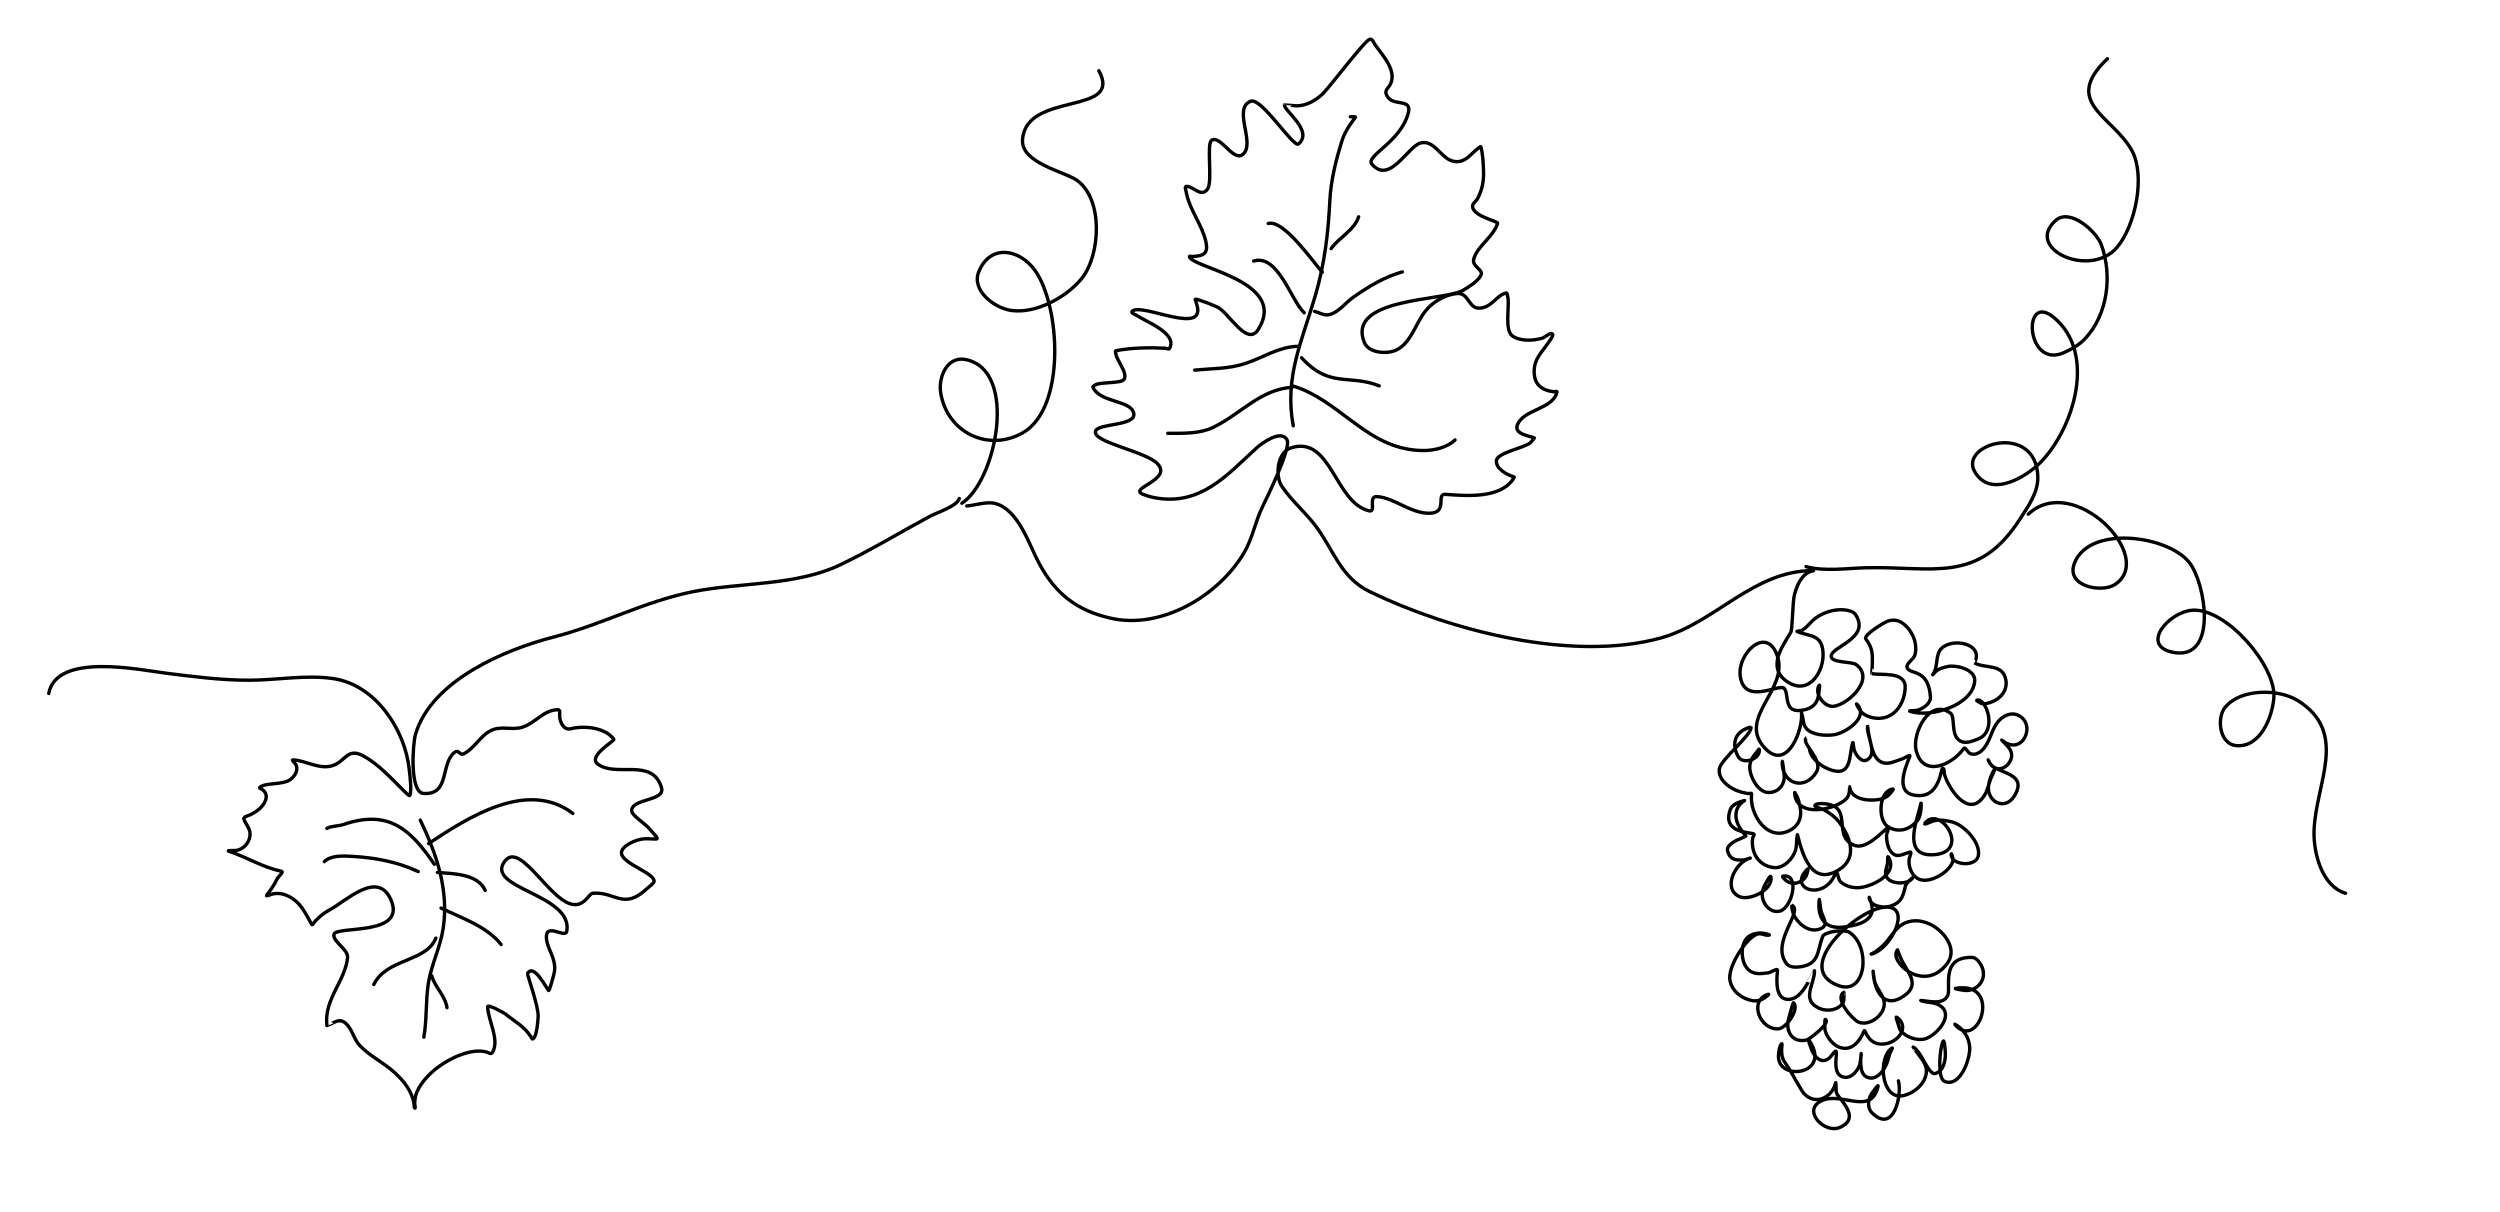 <?xml version="1.0" encoding="UTF-8" standalone="no"?><!DOCTYPE svg PUBLIC "-//W3C//DTD SVG 1.1//EN" "http://www.w3.org/Graphics/SVG/1.1/DTD/svg11.dtd"><svg width="100%" height="100%" viewBox="0 0 1654 802" version="1.1" xmlns="http://www.w3.org/2000/svg" xmlns:xlink="http://www.w3.org/1999/xlink" xml:space="preserve" xmlns:serif="http://www.serif.com/" style="fill-rule:evenodd;clip-rule:evenodd;stroke-linejoin:round;stroke-miterlimit:2;"><rect id="vigne-2" serif:id="vigne 2" x="0" y="-0" width="1653.4" height="801.319" style="fill:none;"/><path d="M32.251,458.792c5.089,-27.44 60.732,-15.505 77.755,-13.382c18.408,2.296 36.037,4.614 54.68,4.623c18.343,0.009 37.621,-3.75 55.852,-1.064c27.953,4.118 47.303,33.679 50.159,59.665c0.269,2.452 2.066,15.986 0.292,17.741c-0.316,0.312 -3.816,-3.16 -4.255,-3.597c-7.796,-7.764 -16.69,-17.47 -26.391,-22.684c-11.694,-6.285 -11.746,5.6 -22.974,7.032c-7.981,1.019 -15.569,-3.973 -23.56,-4.397c-1.379,-0.073 1.66,2.244 2.168,3.527c1.423,3.591 -1.084,7.379 -3.88,9.487c-4.952,3.734 -16.943,1.848 -20.295,5.251c-0.494,0.502 1.124,0.849 1.68,1.28c2.47,1.919 3.296,4.324 2.127,7.396c-1.627,4.272 -5.848,7.281 -9.777,9.259c-0.371,0.187 -4.621,1.816 -4.609,1.975c0.241,3.345 4.066,6.419 4.194,10.536c0.154,4.983 -3.138,9.428 -7.821,10.934c-2.003,0.644 -8.261,0.077 -6.267,0.747c12.362,4.157 21.82,10.436 34.829,13.316c1.913,0.424 -2.028,3.36 -2.876,5.127c-1.953,4.073 -4.143,7.188 -6.863,10.691c-0.929,1.196 2.953,-0.675 4.446,-0.928c3.226,-0.547 5.957,-0.184 8.94,1.128c9.17,4.033 11.991,11.471 16.413,19.107c0.554,0.958 1.643,-1.486 2.423,-2.271c2.851,-2.869 5.691,-5.364 9.293,-7.247c10.62,-5.552 31.748,-26.769 40.596,-6.965c10.965,24.541 -35.96,17.184 -37.559,23.032c-1.26,4.607 9.49,9.934 8.971,15.406c-1.481,15.623 -15.684,27.364 -13.678,44.987c0.007,0.057 3.02,-1.255 3.246,-1.375c3.443,-1.832 6.104,-2.913 9.268,-0.074c4.334,3.889 5.222,10.36 9.135,14.535c6.786,7.24 15.911,11.363 23.122,17.983c6.14,5.637 11.641,12.418 12.908,20.876c0.045,0.303 0.129,2.597 0.311,2.678c1.013,0.449 0.008,-2.217 0.09,-3.321c0.193,-2.597 0.507,-5.233 1.587,-7.627c2.889,-6.401 8.327,-11.975 13.868,-16.154c7.964,-6.006 22.358,-12.902 32.356,-9.903c1.645,0.493 2.704,1.804 3.782,-0.102c4.697,-8.301 -3.086,-21.135 -3.334,-29.914c-0.059,-2.096 11.135,4.189 11.779,4.72c5.896,4.862 12.747,8.398 16.87,15.135c0.109,0.178 0.595,1.399 0.726,1.425c3.136,0.638 3.986,-13.191 4.067,-14.912c0.308,-6.5 -7.351,-27.866 -7.064,-28.365c4.123,-7.174 12.38,9.591 13.955,11.194c0.575,0.585 3.684,-10.986 3.884,-12.451c1.255,-9.194 -5.084,-15.066 -5.342,-22.592c-0.349,-10.18 12.588,0.89 13.482,-4.047c4.467,-24.672 -54.56,-28.302 -41.047,-46.392c10.681,-14.299 31.114,29.551 46.998,28.684c6.511,-0.356 8.783,-7.322 11.294,-7.525c14.932,-1.206 20.241,11.464 35.727,-2.969c0.855,-0.796 4.823,-3.728 4.832,-4.916c0.056,-7.768 -37.437,-15.274 -13.757,-26.255c1.562,-0.725 3.252,-1.22 4.936,-1.558c3.556,-0.715 6.64,-0.149 10.146,-0.177c2.495,-0.021 -2.559,-4.29 -4.002,-6.326c-2.185,-3.084 -12.005,-9.204 -12.164,-12.124c-0.471,-8.653 22.461,-6.345 19.715,-15.552c-6.034,-20.224 -30.084,-6.38 -42.206,-15.637c-6.252,-4.773 8.518,-13.65 10.635,-16.036c0.438,-0.493 -2.703,-3.21 -3.056,-3.467c-6.304,-4.583 -15.617,-5.537 -23.095,-4.299c-1.374,0.228 -2.826,0.791 -4.232,0.602c-3.356,-0.452 -5.104,-4.943 -5.394,-7.792c-0.066,-0.649 0.128,-4.867 -0.139,-4.883c-10.279,-0.618 -15.718,8.906 -24.771,11.602c-7.176,2.138 -14.084,-1.45 -21.281,2.496c-6.668,3.657 -10.34,11.474 -17.223,14.99c-2.924,1.493 -3.196,-3.355 -6.383,-0.718c-9.14,7.562 -2.835,28.211 -20.296,26.988c-9.335,-0.654 -7.173,-32.912 -5.303,-39.18c10.684,-35.799 59.471,-56.116 91.664,-64.379c31.704,-8.138 59.91,-23.603 92.255,-29.999c31.361,-6.202 67.85,-3.746 97.035,-17.683c20.288,-9.688 39.869,-21.685 59.716,-32.295c4.032,-2.155 17.91,-6.628 19.053,-11.607" style="fill:none;stroke:#000;stroke-width:2.25px;stroke-linecap:round;stroke-miterlimit:1.5;"/><path d="M639.594,334.755c5.79,-0.442 13.269,-3.133 18.863,-1.656c15.494,4.092 22.48,27.611 29.167,39.919c10.821,19.918 24.626,30.778 47.067,35.959c33.581,7.754 71.401,-14.711 88.226,-43.018c5.774,-9.715 7.478,-20.713 12.391,-30.772c2.949,-6.038 18.958,-38.626 16.263,-44.033c-3.744,-7.51 -16.851,2.147 -20.046,5.057c-19.84,18.072 -37.447,39.196 -68.536,32.894c-2.324,-0.471 -4.625,-1.193 -6.819,-2.093c-9.94,-4.075 19.468,-9.377 9.773,-20.056c-7.633,-8.408 -43.59,-14.304 -41.131,-21.76c1.729,-5.245 27.136,-3.27 25.257,-11.784c-1.967,-8.907 -22.458,-6.823 -27.059,-17.36c-0.157,-0.359 1.771,-1.456 1.992,-1.576c3.271,-1.78 17.01,-0.716 18.656,-3.462c2.573,-4.295 -4.534,-12.122 -5.373,-16.537c-0.05,-0.264 -0.467,-2.343 -0.3,-2.377c10,-2.048 22.73,-2.272 32.971,-1.707c0.929,0.052 2.325,0.936 2.787,0.129c5.675,-9.926 -16.044,-17.95 -21.258,-21.577c-1.251,-0.871 -4.526,-1.783 -3.515,-2.923c5.897,-6.653 52.917,18.918 41.814,-7.4c-0.736,-1.742 3.775,0.436 5.592,0.963c3,0.868 5.83,2.335 8.737,3.458c7.387,2.853 19.794,26.879 27.331,14.955c20.277,-32.076 -43.747,-40.68 -45.492,-48.128c-0.172,-0.734 1.503,-0.118 2.256,-0.162c7.115,-0.42 10.347,-1.949 8.615,-9.771c-2.473,-11.163 -10.5,-20.666 -12.78,-31.708c-0.11,-0.537 -1.074,-4.714 -0.906,-4.764c4.687,-1.378 10.191,7.887 14.749,1.677c3.658,-4.982 -1.04,-30.627 2.922,-32.471c6.604,-3.073 15.205,16.88 21.607,8.21c5.998,-8.122 -7.584,-29.558 4.097,-33.912c7.109,-2.649 28.325,31.033 31.578,28.276c10.163,-8.611 -9.765,-22.117 -9.292,-25.834c0.011,-0.084 7.518,0.624 8.074,0.62c6.358,-0.051 12.468,-3.481 16.996,-7.73c4.808,-4.51 27.813,-35.405 31.405,-36.349c1.793,-0.471 2.68,2.588 3.772,4.087c5.214,7.158 14.557,17.27 9.56,26.214c-0.909,1.625 -3.218,3.401 -2.649,5.47c2.786,10.139 17.621,2.116 14.761,13.031c-5.12,19.534 -28.717,28.357 -24.011,33.896c11.526,13.568 23.58,-11.504 31.968,-13.999c8.816,-2.623 13.385,9.459 20.937,11.782c8.793,2.704 12.607,-5.49 18.879,-9.425c0.613,-0.385 1.5,7.085 1.525,7.47c0.24,3.84 0.603,7.917 0.497,11.761c-0.153,5.556 -1.457,10.472 -4.078,15.4c-0.64,1.204 -2.746,2.775 -3.028,3.926c-1.77,7.217 16.888,10.761 16.444,12.135c-3.005,9.302 -13.134,14.718 -15.774,23.456c-1.633,5.406 6.91,7.077 4.575,11.222c-2.283,4.052 -7.895,7.453 -11.889,9.794c-11.849,6.946 -77.585,4.603 -65.039,34.566c1.609,3.844 6.087,5.693 9.923,6.187c20.72,2.669 21.88,-18.683 32.335,-29.325c4.854,-4.94 12.234,-8.865 19.164,-9.415c7.367,-0.585 7.457,9.398 13.934,9.666c8.749,0.362 12.298,-9.201 18.641,-10.011c0.387,-0.05 0.891,2.963 0.95,3.346c0.951,6.139 -2.284,21.413 2.922,25.066c5.26,3.691 13.568,3.187 19.48,1.586c2.468,-0.668 5.909,-4.732 7.235,-2.546c0.324,0.533 -1.004,2.563 -1.357,3.124c-5.39,8.551 -12.289,13.202 -10.743,24.331c0.938,6.756 6.393,9.792 12.79,10.445c0.697,0.072 2.254,-0.581 2.099,0.102c-2.649,11.691 -22.061,11.218 -26.217,21.855c-2.395,6.131 8.261,7.284 11.279,8.583c0.145,0.063 -2.292,2.799 -2.469,2.958c-4.467,3.998 -22.324,6.61 -22.681,12.202c-0.338,5.295 7.163,9.321 11.341,10.504c0.686,0.194 0.639,0.108 0.3,0.677c-8.467,14.244 -31.922,11.911 -45.44,10.987c-6.383,-0.436 1.993,12.114 -10.185,12.498c-12.519,0.395 -23.302,-10.156 -34.914,-11.011c-6.382,-0.47 -0.205,10.643 -5.338,9.414c-22.831,-5.468 -24.977,-50.19 -51.729,-41.641c-9.064,2.896 -10.602,18.587 -6.001,25.395c6.45,9.543 15.005,16.65 21.991,25.748c12.208,15.899 16.608,34.49 36.179,43.977c53.361,25.869 134.12,46.821 192.71,30.602c35.869,-9.93 61.023,-44.627 100.718,-44.533c0.833,0.002 -1.607,0.453 -2.369,0.788c-1.652,0.727 -2.951,1.711 -4.168,3.043c-2.982,3.266 -4.703,7.631 -5.855,11.845c-1.325,4.846 -1.301,23.244 -2.482,25.213c-5.373,8.964 -15.855,22.996 -2.807,32.281c14.707,10.467 25.38,-6.686 24.102,-19.651c-1.125,-11.416 -8.483,-9.808 -17.003,-13.116c-1.125,-0.437 2.489,-0.326 3.472,-1.026c2.058,-1.467 3.876,-3.288 5.581,-5.148c6.053,-6.603 17.73,-10.219 26.439,-7.337c1.46,0.483 2.581,1.404 3.377,2.704c9.399,15.34 -16.3,20.648 -16.432,27.021c-0.096,4.632 13.5,3.369 16.484,5.552c12.92,9.454 -5.119,26.366 -14.826,27.609c-5.941,0.761 -12.827,-7.859 -9.84,-13.609c1.125,-2.166 0.064,4.913 -0.394,7.31c-0.936,4.897 -4.407,7.612 -9.151,8.653c-14.795,3.247 -9.6,-10.579 -13.456,-14.277c-3.343,-3.207 -26.08,11.433 -28.952,-7.812c-2.247,-15.049 17.396,-34.144 24.458,-13.785c7.964,22.957 -27.644,41.411 -7.648,61.721c14.463,14.691 24.838,-12.888 23.67,-23.746c-0.138,-1.275 0.753,2.46 0.982,3.722c0.454,2.503 0.545,4.61 2.345,6.597c4.07,4.49 13.046,4.849 18.468,4.013c6.971,-1.075 23.332,-11.275 14.933,-20.196c-1.153,-1.225 1.247,3.178 2.293,4.495c2.846,3.588 8.433,5.046 12.772,4.86c10.713,-0.459 16.537,-10.778 16.829,-20.362c0.333,-10.974 -15.788,-7.908 -22.041,-9.188c-0.105,-0.021 0.247,-4.752 0.267,-5.285c0.272,-7.522 0.306,-11.624 -4.239,-17.6c-2.046,-2.69 12.866,-11.427 14.77,-11.961c3.286,-0.922 6.324,-0.678 9.217,1.264c6.503,4.365 10.519,13.495 8.502,21.159c-0.863,3.283 -6.564,5.819 -5.037,8.851c2.106,4.182 14.136,0.401 15.277,19.087c0.257,4.214 -4.868,7.601 -8.404,8.65c-1.656,0.491 -6.76,0.168 -5.129,0.733c13.326,4.615 41.928,-3.881 42.827,-20.249c0.413,-7.521 -12.394,-10.562 -17.742,-9.373c-2.422,0.538 -5.043,1.148 -7.141,2.545c-1.109,0.738 -3.595,3.902 -2.853,2.796c3.124,-4.66 2.023,-8.952 3.685,-13.966c3.642,-10.987 27.936,-8.375 24.911,3.68c-0.093,0.369 -1.076,2.527 -1.07,2.53c7.125,4.101 18.829,0.18 20.827,11.358c1.238,6.927 -3.851,12.729 -10.043,14.769c-2,0.658 -4.482,1.42 -6.531,0.579c-0.14,-0.058 -3.058,-1.768 -2.766,-1.899c5.833,-2.615 14.638,20.417 0.646,25.693c-3.965,1.494 -8.761,3.594 -12.543,0.45c-5.221,-4.34 -2.152,-15.225 -5.463,-17.676c-13.896,-10.287 -25.308,13.387 -22.735,24.428c4.407,18.906 24.217,9.577 31.499,-0.986c0.992,-1.438 2.579,2.429 4.137,3.217c2.576,1.304 5.604,0.08 7.642,-1.738c5.532,-4.933 6.06,-12.526 10.228,-18.33c3.165,-4.408 8.983,-7.71 14.231,-5.104c12.266,6.092 2.52,27.491 -10.806,16.49c-0.964,-0.796 1.661,1.874 2.552,2.752c1.828,1.801 3.426,3.789 3.72,6.431c0.602,5.401 -5.51,11.512 -10.8,9.107c-2.12,-0.964 -3.52,-2.645 -4.415,-4.761c-0.935,-2.212 0.763,2.188 2.699,3.655c6.464,4.901 22.906,5.524 14.444,19.501c-6.33,10.456 -18.692,3.88 -17.121,-7.03c0.489,-3.394 1.845,-7.411 3.84,-10.267c1.255,-1.795 -1.681,4.045 -2.463,6.091c-1.47,3.848 -2.071,7.863 -4.398,11.354c-10.251,15.377 -23.555,-5.054 -26.193,-14.286c-0.386,-1.354 0.154,-4.02 -1.253,-4.033c-0.329,-0.003 -0.919,2.681 -1.025,3.13c-1.663,7.025 -5.317,14.595 -13.554,14.902c-18.223,0.679 -10.433,-17.595 -7.054,-26.033c0.658,-1.642 -3.314,1.247 -5.004,1.769c-3.27,1.011 -8.018,3.348 -11.543,2.831c-7.123,-1.045 -8.69,-10.007 -9.91,-15.691c-0.387,-1.803 -0.807,-3.607 -1.096,-5.429c-0.161,-1.009 -0.37,-4.044 -0.475,-3.028c-0.64,6.167 7.166,18.278 -0.506,22.093c-3.669,1.824 -7.337,-3.654 -8.298,-6.621c-0.492,-1.521 -0.548,-6.202 -1.039,-4.681c-2.586,8.016 -0.002,23.67 -15.973,17.261c-4.76,-1.91 -10.898,-6.575 -12.267,-11.761c-0.075,-0.284 -1.965,-9.033 -1.983,-9.023c-5.215,2.794 11.233,14.365 6.295,22.699c-7.463,12.596 -22.68,8.248 -22.699,-6.405c-0.005,-3.454 1.424,7.626 1.402,9.68c-0.067,6.269 -5.033,10.858 -11.249,10.265c-6.552,-0.626 -12.438,-11.878 -11.488,-18.077c0.581,-3.796 2.686,-6.662 5.19,-9.45c0.309,-0.345 0.869,-1.458 0.96,-1.004c1.264,6.32 -10.675,10.645 -13.906,4.835c-3.819,-6.867 -3.054,-14.322 4.201,-18.017c0.248,-0.126 4.196,-1.788 4.252,-1.58c1.285,4.752 -20.031,21.378 -20.911,27.708c-0.917,6.596 5.633,11.941 11.127,14.195c2.431,0.997 5.066,1.651 7.641,2.143c0.851,0.163 2.704,-0.617 2.589,0.242c-1.788,13.348 10.812,33.086 26.453,23.444c5.698,-3.513 6.969,-9.541 5.383,-15.784c-0.496,-1.95 -0.927,-4.639 -2.03,-6.444c-0.417,-0.683 -1.374,-2.793 -1.338,-1.994c0.788,17.199 26.913,11.329 34.102,4.07c3.737,-3.772 1.244,-11.599 2.729,-6.246c2.11,7.603 15.497,8.014 21.334,6.068c1.981,-0.66 3.96,-1.906 5.186,-3.619c0.604,-0.845 2.601,-2.829 1.57,-2.694c-9.435,1.237 -10.002,20.51 -3.36,24.754c7.039,4.499 14.292,2.25 19.539,-3.755c1.75,-2.001 2.133,-5.086 2.462,-7.643c0.165,-1.285 0.22,-5.158 -0.027,-3.886c-1.854,9.566 -13.258,34.757 7.642,34.005c26.474,-0.952 5.338,-33.659 -4.971,-20.922c-1.447,1.789 4.413,-1.332 6.672,-1.768c3.646,-0.703 7.158,0.053 10.745,0.822c8.111,1.738 19.396,13.436 17.941,22.3c-1.328,8.093 -18.288,6.593 -18.01,-0.858c0.043,-1.149 1.172,2.081 1.203,3.23c0.065,2.42 -1.543,4.612 -3.054,6.367c-4.03,4.684 -14.567,10.329 -20.737,6.287c-3.819,-2.502 -5.59,-7.662 -5.296,-12.031c0.118,-1.751 2.24,-5.728 0.555,-5.237c-5.03,1.465 -9.205,4.651 -12.954,-0.888c-1.831,-2.706 -2.464,-6.655 -2.515,-9.87c-0.031,-1.958 2.61,-7.024 1.109,-5.768c-4.871,4.076 -15.013,15.474 -22.915,11.877c-14.76,-6.719 1.163,-26.89 -21.12,-27.424c-1.135,-0.027 -3.269,0.082 -4.156,0.832c-1.691,1.428 3.83,2.22 5.76,3.305c3.828,2.154 7.224,4.517 9.944,8.062c7.178,9.354 12.579,23.453 0.34,31.315c-18.479,11.869 -24.537,-9.64 -27.817,-22.808c-0.177,-0.711 -0.33,1.429 -0.425,2.155c-0.32,2.453 -0.164,5.208 -0.803,7.597c-1.536,5.74 -7.826,12.655 -14.497,11.875c-10.059,-1.176 -15.262,-9.916 -13.965,-19.529c0.125,-0.933 1.577,-2.263 0.755,-2.721c-2.198,-1.222 -21.396,-0.352 -15.497,-16.274c1.23,-3.32 5.791,-4.853 8.899,-5.748c2.205,-0.635 -3.61,1.245 -4.882,6.885c-1.474,6.538 2.26,11.704 6.255,16.429c0.15,0.177 -3.016,1.588 -3.343,1.708c-2.683,0.987 -9.784,4.279 -8.792,8.172c1.42,5.565 4.942,6.401 10.556,6.037c1.493,-0.097 5.754,-1.638 4.312,-1.243c-9.244,2.536 -18.584,19.571 -7.342,25.37c6.419,3.31 22.505,-4.076 21.197,-12.78c-0.309,-2.057 -2.81,3.104 -3.871,4.893c-1.038,1.751 -1.66,3.781 -1.858,5.8c-0.611,6.221 5.008,13.604 11.77,11.742c7.883,-2.17 13.46,-24.752 2,-23.113c-1.167,0.167 1.058,2.183 1.956,2.946c2.283,1.941 5.284,2.207 8.026,1.299c2.349,-0.778 4.844,-2.774 5.623,-5.216c0.374,-1.172 1.377,-4.518 0.497,-3.657c-13.788,13.491 11.861,22.028 18.836,1.999c0.758,-2.179 1.313,4.635 2.949,6.262c2.922,2.906 7.496,4.1 11.557,4.063c7.924,-0.071 27.282,-8.564 20.192,-20.324c-0.782,-1.297 -0.289,3.023 -0.618,4.501c-0.683,3.069 -2.286,6.173 -0.37,9.119c2.866,4.408 13.501,4.812 16.855,0.498c1.423,-1.831 -4.135,2.918 -4.641,5.181c-1.49,6.666 -2.561,10.702 -9.57,13.137c-4.296,1.493 -13.662,0.534 -14.363,-5.506c-0.147,-1.264 1.035,2.337 1.361,3.567c0.682,2.567 1.196,5.088 -0.063,7.549c-3.08,6.02 -11.32,7.258 -17.298,8.184c-13.424,2.079 -18.22,-5.86 -17.113,-17.717c0.201,-2.159 0.687,4.284 1.081,6.418c0.889,4.819 6.39,10.366 -0.857,12.793c-7.418,2.483 -14.6,-3.985 -17.306,-10.032c-0.229,-0.51 -1.401,-5.953 -1.177,-5.86c8.6,3.533 -13.836,23.916 -3.621,38.342c1.862,2.629 5.504,2.89 8.354,2.602c13.933,-1.405 12.09,-10.386 15.831,-20.107c1.325,-3.444 14.578,-4.878 17.562,-2.961c14.567,9.361 11.43,41.797 -6.707,35.487c-32.144,-11.184 12.586,-51.764 31.236,-52.063c17.036,-0.272 3.076,27.918 -9.756,31.113c-0.997,0.248 1.809,-0.99 2.641,-1.594c1.683,-1.221 3.294,-2.451 4.813,-3.871c3.839,-3.586 6.281,-8.371 10.077,-11.966c10.804,-10.229 28.327,-2.056 33.846,10.337c2.078,4.667 1.71,9.413 -1.509,13.596c-15.37,19.973 -39.025,-2.038 -32.648,-9.331c0.118,-0.135 0.101,0.344 0.16,0.514c1.045,3.011 2.261,5.783 3.809,8.574c3.935,7.094 10.161,14.135 0.921,20.957c-13.61,10.047 -20.221,-2.54 -21.027,-15.556c-0.108,-1.75 0.414,3.483 0.738,5.206c1.015,5.396 5.043,8.684 6.367,13.736c2.17,8.288 -8.677,17.489 -16.685,14.44c-3.458,-1.317 -16.389,-15.319 -9.842,-19.851c0.074,-0.051 0.371,5.555 -0.326,6.726c-3.171,5.322 -10.687,6.286 -15.859,3.951c-12.467,-5.626 -2.95,-16.101 -3.197,-24.862c-0.001,-0.026 -2.122,4.015 -3.996,7.341c-2.696,4.784 -6.72,11.273 -12.786,11.599c-9.595,0.517 -8.252,-13.411 -7.671,-19.01c0.222,-2.14 -4.147,1.218 -6.282,1.48c-5.306,0.652 -10.146,1.464 -14.081,-3.362c-3.974,-4.874 -4.263,-16.047 0.837,-20.354c2.385,-2.014 6.383,-2.866 9.391,-2.599c1.556,0.137 6.03,1.149 4.483,1.365c-3.139,0.438 -5.27,-1.969 -8.569,-0.381c-7.367,3.545 -18.88,21.564 -17.247,30.284c1.376,7.343 7.972,12.252 14.978,13.433c2.357,0.397 4.871,-0.04 6.952,-1.233c1.297,-0.744 4.791,-3.415 3.363,-2.97c-13.214,4.115 -5.482,23.688 6.759,22.839c5.154,-0.358 14.147,-13.06 10.015,-17.252c-0.366,-0.371 -3.367,10.792 -3.562,11.835c-1.499,8.031 3.572,14.974 12.415,12.743c1.486,-0.375 16.021,-11.267 12.194,-13.538c-0.569,-0.338 -0.365,6.624 -0.192,7.219c1.341,4.62 5.071,9.632 9.685,11.255c8.138,2.861 13.449,-4.338 16.133,-10.823c0.466,-1.126 1.345,2.033 2.064,3.017c1.365,1.869 2.414,3.472 4.588,4.507c10.915,5.198 25.933,-8.333 15.123,-16.595c-1.493,-1.142 0.699,3.693 1.081,5.534c0.233,1.122 0.639,2.229 1.313,3.165c3.159,4.384 10.639,6.874 15.762,5.693c6.805,-1.568 19.391,-14.457 11.364,-21.344c-3.956,-3.394 -8.902,-2.458 -13.421,-3.961c-2.003,-0.667 4.202,0.42 6.308,0.571c3.481,0.25 7.753,0.415 10.237,-2.608c0.247,-0.301 0.479,-0.616 0.688,-0.946c3,-4.732 -5.471,-26.227 16.423,-25.728c2.693,0.061 4.896,3.295 5.995,5.325c3.321,6.134 0.764,13.214 -5.766,15.795c-2.391,0.944 -4.622,0.943 -7.114,0.453c-1.368,-0.269 -5.416,-0.852 -4.041,-1.083c31.11,-5.242 15.415,42.092 -0.4,24.061c-1.308,-1.491 3.543,1.974 4.814,3.496c2.884,3.453 4.192,6.122 4.796,10.646c0.957,7.168 -5.892,27.76 -16.598,23.31c-4.821,-2.004 -3.214,-21.576 -1.068,-26.341c0.936,-2.077 1.424,4.38 1.56,6.654c0.322,5.354 -0.67,12.546 -6.459,14.459c-4.661,1.54 -9.424,-14.946 -14.761,-17.47c-0.027,-0.013 1.029,1.565 1.187,1.793c2.427,3.505 7.129,8.451 7.53,13.013c0.749,8.528 -8.303,16.366 -16.252,17.477c-13.593,1.9 -16.011,-25.223 -6.588,-31.554c1.017,-0.684 -0.869,2.291 -1.27,3.448c-0.54,1.557 -0.944,3.144 -1.383,4.73c-1.578,5.711 -7.622,14.422 -14.228,10.771c-4.552,-2.517 -3.795,-10.485 -3.438,-14.902c0.195,-2.406 -0.301,4.872 -1.057,7.165c-1.284,3.895 -5.155,8.444 -9.524,8.096c-12.079,-0.962 -1.277,-24.588 -8.546,-15.027c-1.011,1.329 -2.201,2.81 -3.784,3.475c-5.04,2.119 -9.009,-3.745 -10.272,-7.847c-0.571,-1.854 -2.669,-7.196 -1.556,-5.607c16.578,23.671 -21.94,28.327 -19.895,9.749c0.218,-1.978 0.533,-5.31 1.911,-6.843c0.851,-0.947 0.078,2.545 0.102,3.818c0.048,2.554 0.206,5.465 1.704,7.653c4.817,7.036 6.143,10.147 10.606,17.594c0.951,1.586 1.84,3.209 3.204,4.469c8.001,7.391 18.29,1.096 20.177,-7.723c0.278,-1.297 0.362,2.634 0.362,3.96c0.001,2.466 0.175,3.056 2.006,5.385c5.195,6.607 12.058,15.126 0.284,20.162c-9.491,4.059 -23.808,-10.004 -13.586,-16.774c13.251,-8.775 34.318,10.364 39.075,-10.526c0.384,-1.683 -2.429,2.459 -3.522,3.795c-3.019,3.69 -4.146,10.147 -0.472,13.784c14.623,14.474 19.958,-12.453 17.438,-21.135" style="fill:none;stroke:#000;stroke-width:2.25px;stroke-linecap:round;stroke-miterlimit:1.5;"/><path d="M1194.89,374.893c12.412,3.332 26.839,1.071 39.618,0.744c44.143,-1.131 74.102,11.108 101.925,-32.271c5.336,-8.32 12.062,-17.495 11.785,-27.909c-0.971,-36.467 -52.629,-21.949 -41.677,-3.284c10.485,17.868 34.224,3.351 43.899,-6.705c21.531,-22.377 36.929,-71.659 8.435,-95.386c-21.129,-17.594 -18.764,34.219 6.444,23.297c4.926,-2.134 10.319,-5.2 14.039,-9.146c15.273,-16.203 18.261,-42.166 10.866,-62.341c-3.173,-8.656 -20.661,-24.6 -30.246,-15.995c-20.855,18.72 22.676,38.591 40.523,17.882c12.222,-14.181 19.223,-47.541 9.841,-64.384c-12.596,-22.613 -46.539,-31.534 -16.058,-60.562" style="fill:none;stroke:#000;stroke-width:2.25px;stroke-linecap:round;stroke-miterlimit:1.5;"/><path d="M1341.9,340.187c29.825,-28.056 85.225,28.508 57.274,46.572c-8.767,5.666 -32.481,1.231 -26.807,-13.938c9.577,-25.604 61.431,-18.733 75.958,-0.847c11.002,13.545 19.431,65.881 -10.947,59.534c-21.634,-4.52 -2.384,-26.958 13.368,-27.8c22.557,-1.206 55.23,37.105 53.651,57.815c-0.986,12.939 -8.957,33.318 -25.075,31.762c-10.924,-1.054 -12.944,-18.296 -7.163,-25.353c10.184,-12.434 35.283,-12.375 48.04,-4.432c34.178,21.281 11.671,54.737 10.771,86.419c-0.407,14.353 5.136,36.444 20.843,41.037" style="fill:none;stroke:#000;stroke-width:2.25px;stroke-linecap:round;stroke-miterlimit:1.5;"/><path d="M636.374,332.944c22.75,-14.81 37.537,-87.816 2.63,-95.05c-12.497,-2.59 -18.311,11.855 -16.645,22.03c4.334,26.464 31.656,39.293 54.29,26.424c28.825,-16.39 24.852,-84.083 8.099,-107.452c-9.936,-13.859 -29.2,-17.974 -37.07,0.57c-5.4,12.724 10.326,24.404 21.395,25.94c16.32,2.265 36.355,-8.667 46.439,-20.979c12.706,-15.512 14.651,-53.042 -3.32,-65.339c-8.064,-5.519 -36.525,-11.284 -35.698,-26.354c1.801,-32.817 67.076,-15.88 50.502,-45.945" style="fill:none;stroke:#000;stroke-width:2.25px;stroke-linecap:round;stroke-miterlimit:1.5;"/><path d="M278.073,542.634c10.79,22.432 18.993,46.25 15.124,71.664c-1.877,12.333 -7.75,23.722 -9.745,35.954c-1.922,11.783 -0.962,24.427 -3.041,35.934" style="fill:none;stroke:#000;stroke-width:2.25px;stroke-linecap:round;stroke-miterlimit:1.5;"/><path d="M855.629,281.691c-6.122,-32.289 6.108,-56.785 14.759,-86.676c5.977,-20.653 8.42,-41.037 9.448,-62.427c0.624,-12.977 4.065,-26.825 7.876,-39.124c1.102,-3.556 3.305,-7.916 5.459,-10.91c0.925,-1.286 1.862,-2.55 2.737,-3.87c0.278,-0.418 1.203,-1.21 0.715,-1.326c-1.051,-0.249 -2.14,-0.231 -3.199,-0.091" style="fill:none;stroke:#000;stroke-width:2.25px;stroke-linecap:round;stroke-miterlimit:1.5;"/><path d="M283.567,558.085c25.761,-17.048 65.42,-42.842 95.434,-19.889" style="fill:none;stroke:#000;stroke-width:2.25px;stroke-linecap:round;stroke-miterlimit:1.5;"/><path d="M855.629,255.423c7.34,2.312 13.88,5.664 20.392,9.93c21.744,14.242 37.588,32.463 65.396,32.721c7.159,0.067 15.956,-1.889 21.241,-7.004" style="fill:none;stroke:#000;stroke-width:2.25px;stroke-linecap:round;stroke-miterlimit:1.5;"/><path d="M287.345,571.799c-15.871,-23.312 -30.356,-36.492 -60.239,-26.283c-3.508,1.199 -7.691,0.8 -10.88,2.571" style="fill:none;stroke:#000;stroke-width:2.25px;stroke-linecap:round;stroke-miterlimit:1.5;"/><path d="M854.942,256.195c-21.615,1.597 -33.856,17.709 -52.507,26.637c-9.055,4.335 -20.014,3.797 -29.848,3.859" style="fill:none;stroke:#000;stroke-width:2.25px;stroke-linecap:round;stroke-miterlimit:1.5;"/><path d="M289.405,577.207c10.091,0.807 26.716,0.789 31.565,11.869" style="fill:none;stroke:#000;stroke-width:2.25px;stroke-linecap:round;stroke-miterlimit:1.5;"/><path d="M861.123,236.687c18.387,20.352 31.637,10.714 51.357,18.599" style="fill:none;stroke:#000;stroke-width:2.25px;stroke-linecap:round;stroke-miterlimit:1.5;"/><path d="M276.7,576.628c-13.938,-6.465 -28.234,-9.16 -43.559,-10.045c-5.777,-0.333 -14.281,-0.875 -18.556,3.495" style="fill:none;stroke:#000;stroke-width:2.25px;stroke-linecap:round;stroke-miterlimit:1.5;"/><path d="M858.719,229.154c-12.293,0.092 -23.151,7.459 -34.476,11.215c-11.515,3.818 -22.109,3.346 -33.817,4.48" style="fill:none;stroke:#000;stroke-width:2.25px;stroke-linecap:round;stroke-miterlimit:1.5;"/><path d="M291.808,600.771c13.455,6.611 29.954,11.833 39.721,24.117" style="fill:none;stroke:#000;stroke-width:2.25px;stroke-linecap:round;stroke-miterlimit:1.5;"/><path d="M869.707,205.977c3.074,0.796 6.259,2.96 9.594,2.226c6.213,-1.369 10.938,-8.003 16.073,-11.587c10.301,-7.19 20.337,-13.323 32.439,-16.734" style="fill:none;stroke:#000;stroke-width:2.25px;stroke-linecap:round;stroke-miterlimit:1.5;"/><path d="M862.84,206.942c-8.808,-8.359 -17.339,-39.087 -33.402,-34.231" style="fill:none;stroke:#000;stroke-width:2.25px;stroke-linecap:round;stroke-miterlimit:1.5;"/><path d="M288.375,620.665c-6.402,15.953 -32.546,13.241 -41.049,30.666" style="fill:none;stroke:#000;stroke-width:2.25px;stroke-linecap:round;stroke-miterlimit:1.5;"/><path d="M874.858,180.095c-6.317,-6.966 -25.561,-35.062 -35.783,-32.224" style="fill:none;stroke:#000;stroke-width:2.25px;stroke-linecap:round;stroke-miterlimit:1.5;"/><path d="M285.628,645.581c2.22,7.737 8.843,12.984 10.107,21.083" style="fill:none;stroke:#000;stroke-width:2.25px;stroke-linecap:round;stroke-miterlimit:1.5;"/><path d="M880.695,164.45c5.307,-7.491 15.329,-12.075 18.171,-21.012" style="fill:none;stroke:#000;stroke-width:2.25px;stroke-linecap:round;stroke-miterlimit:1.5;"/></svg>